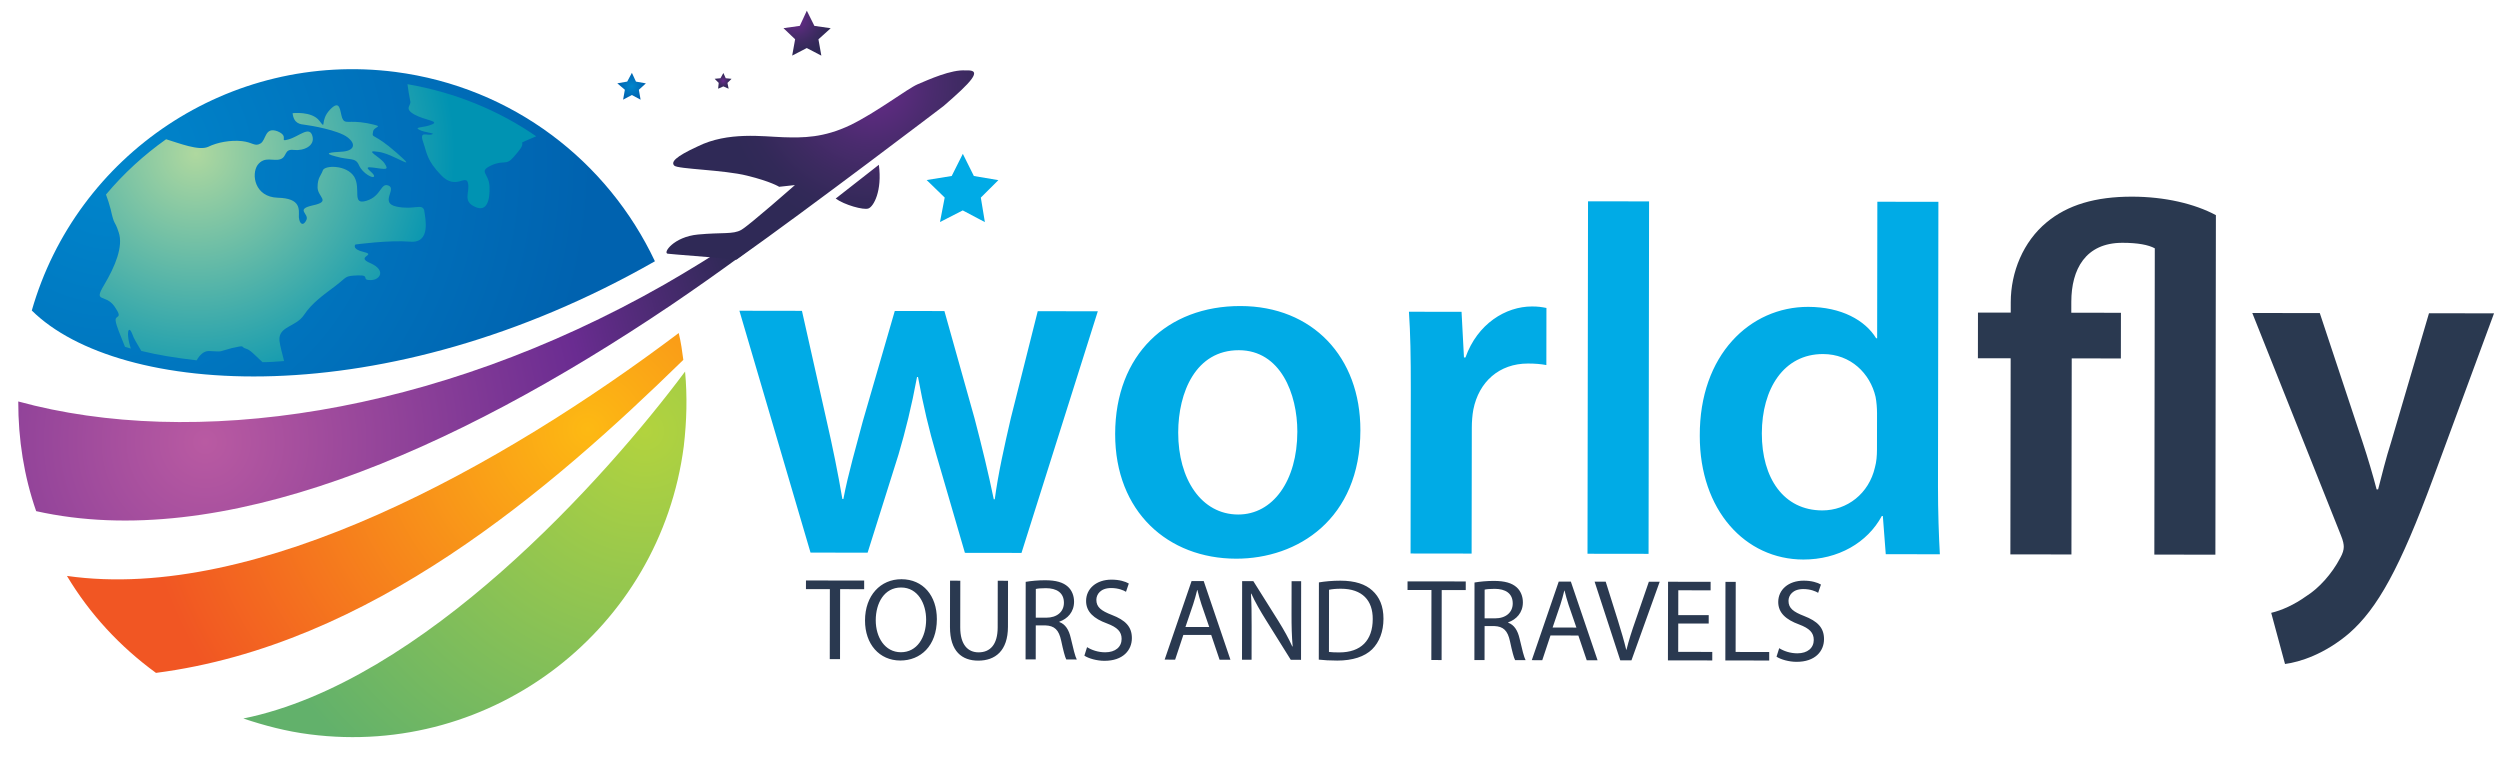 <svg width="181" height="55" viewBox="0 0 181 55" fill="none" xmlns="http://www.w3.org/2000/svg">
<g clip-path="url(#clip0_3227_2)">
<path d="M28.617 5.207C16.593 3.669 5.526 11.211 2.302 22.481C8.58 28.698 27.778 30.119 47.416 18.916C44.009 11.69 37.139 6.317 28.617 5.207Z" fill="url(#paint0_radial_3227_2)"/>
<path d="M49.139 24.112C36.381 33.721 18.643 43.66 4.847 41.697C6.489 44.445 8.68 46.813 11.293 48.717C26.783 46.713 39.754 35.542 49.473 26.055C49.39 25.422 49.306 24.788 49.139 24.112Z" fill="url(#paint1_radial_3227_2)"/>
<path d="M49.599 26.9C43.806 34.661 30.619 49.379 17.618 52.02C19.136 52.529 20.739 52.954 22.427 53.167C35.674 54.876 47.799 45.52 49.506 32.305C49.72 30.49 49.765 28.674 49.599 26.9Z" fill="url(#paint2_radial_3227_2)"/>
<path d="M58.649 13.527C55.227 16.225 51.679 18.542 48.089 20.606C31.365 30.124 13.892 32.505 1.322 29.066C1.318 31.811 1.736 34.472 2.618 37.007C15.948 39.983 32.585 32.871 48.593 22.084C52.015 19.767 55.394 17.281 58.732 14.71C60.295 13.065 60.127 12.601 58.649 13.527Z" fill="url(#paint3_radial_3227_2)"/>
<path d="M28.728 14.962C27.463 14.707 28.73 13.695 28.14 13.441C27.549 13.187 27.632 14.2 26.535 14.536C25.437 14.873 26.156 13.691 25.651 12.804C25.104 11.916 23.5 11.956 23.373 12.336C23.246 12.716 22.993 12.842 22.992 13.56C22.991 14.278 24.003 14.575 22.652 14.868C21.343 15.162 22.398 15.459 22.186 15.923C21.975 16.388 21.68 16.261 21.638 15.711C21.639 15.162 21.809 14.361 20.121 14.316C18.433 14.271 18.183 12.624 18.648 11.949C19.155 11.274 19.787 11.697 20.294 11.529C20.801 11.361 20.548 10.769 21.265 10.855C21.983 10.94 22.827 10.562 22.617 9.843C22.407 9.083 21.647 9.884 20.887 10.094C20.127 10.304 21.014 9.883 20.086 9.502C19.158 9.163 19.283 10.134 18.861 10.387C18.439 10.639 18.312 10.302 17.511 10.216C16.709 10.13 15.739 10.298 15.063 10.634C14.387 10.929 12.995 10.378 12.025 10.081C10.42 11.219 8.941 12.568 7.673 14.086C7.799 14.424 7.925 14.804 8.009 15.142C8.303 16.452 8.261 15.818 8.597 16.832C8.934 17.846 8.341 19.281 7.537 20.631C6.733 21.981 7.62 21.222 8.294 22.195C8.968 23.167 8.293 22.744 8.377 23.25C8.419 23.588 8.713 24.264 9.049 25.109C9.176 25.152 9.345 25.194 9.471 25.237C9.093 24.096 9.305 23.505 9.557 24.139C9.683 24.519 9.936 24.899 10.23 25.407C11.412 25.704 12.761 25.917 14.238 26.088C14.45 25.709 14.746 25.413 15.125 25.414C16.222 25.458 15.674 25.499 16.771 25.205C17.869 24.953 17.362 25.122 17.826 25.249C18.122 25.334 18.459 25.714 19.006 26.222C19.513 26.223 20.019 26.181 20.568 26.14C20.442 25.633 20.274 25.041 20.232 24.661C20.149 23.606 21.415 23.692 22.007 22.806C22.599 21.92 23.402 21.372 24.289 20.698C25.176 20.024 24.923 19.981 25.894 19.94C26.864 19.9 26.104 20.279 26.822 20.28C27.539 20.281 27.962 19.563 26.823 19.055C25.685 18.589 27.288 18.465 26.36 18.252C25.433 18.04 25.728 17.702 25.728 17.702C25.728 17.702 28.176 17.368 29.695 17.497C31.214 17.626 30.795 15.809 30.711 15.218C30.543 14.711 29.994 15.217 28.728 14.962ZM22.112 9.04C22.492 9.083 24.475 9.424 25.149 9.932C25.823 10.439 25.654 10.946 24.683 10.987C24.05 11.028 23.291 11.069 24.303 11.324C25.315 11.621 25.738 11.368 25.99 11.96C26.242 12.551 27.043 12.975 27.086 12.764C27.128 12.51 26.074 12.002 27.003 12.13C27.931 12.258 28.184 12.343 27.847 11.836C27.51 11.329 26.287 10.82 27.384 10.991C28.481 11.119 30.462 12.6 28.734 11.077C27.006 9.554 26.921 10.061 27.006 9.554C27.049 9.09 28.02 9.218 26.585 8.92C25.193 8.665 24.982 9.045 24.771 8.538C24.603 8.031 24.647 7.144 23.886 7.945C23.125 8.746 23.673 9.465 23.125 8.746C22.578 8.028 21.185 8.194 21.185 8.194C21.268 8.955 21.732 8.998 22.112 9.04ZM38.821 9.867C36.123 8.005 32.96 6.692 29.501 6.095C29.543 6.476 29.627 6.898 29.71 7.363C29.752 7.658 29.245 7.869 30.004 8.292C30.763 8.715 31.86 8.759 31.269 9.012C30.678 9.264 29.961 9.179 30.34 9.39C30.72 9.602 31.606 9.646 31.268 9.73C30.93 9.856 30.34 9.433 30.634 10.277C30.928 11.123 30.886 11.587 31.939 12.686C32.992 13.786 33.711 12.604 33.879 13.238C34.047 13.914 33.455 14.547 34.383 14.97C35.268 15.394 35.481 14.465 35.44 13.494C35.399 12.523 34.598 12.437 35.569 11.974C36.498 11.553 36.624 12.018 37.173 11.385C37.723 10.752 37.849 10.584 37.808 10.33C37.723 10.33 38.23 10.12 38.821 9.867Z" fill="url(#paint4_radial_3227_2)"/>
<path d="M69.928 5.099C68.873 5.013 67.226 5.77 66.424 6.107C65.664 6.444 63.467 8.13 61.567 9.056C59.624 9.982 58.148 9.98 56.713 9.935C55.278 9.891 52.705 9.507 50.509 10.602C48.862 11.359 48.566 11.739 48.819 11.993C49.072 12.246 52.405 12.294 54.092 12.718C55.822 13.143 56.412 13.524 56.412 13.524L57.552 13.399C57.552 13.399 54.256 16.308 53.665 16.645C53.073 16.982 52.314 16.812 50.541 16.978C48.769 17.144 47.965 18.326 48.345 18.368C48.641 18.411 51.636 18.627 53.324 18.798C58.858 14.879 68.32 7.672 68.32 7.672C70.264 5.986 71.236 5.016 69.928 5.099ZM62.866 15.096C63.246 14.97 63.881 13.831 63.63 11.93L60.504 14.375C61.136 14.84 62.528 15.222 62.866 15.096Z" fill="url(#paint5_radial_3227_2)"/>
<path d="M58.414 0.775L58.961 1.874L60.143 2.044L59.255 2.845L59.465 4.028L58.41 3.478L57.354 4.025L57.567 2.843L56.724 2.039L57.906 1.872L58.414 0.775Z" fill="url(#paint6_radial_3227_2)"/>
<path d="M69.709 11.137L70.508 12.743L72.281 13.042L71.012 14.307L71.305 16.081L69.703 15.234L68.055 16.076L68.396 14.303L67.089 13.034L68.904 12.741L69.709 11.137Z" fill="#00ABE6"/>
<path d="M45.749 5.274L46.043 5.908L46.761 6.036L46.253 6.5L46.379 7.218L45.746 6.879L45.113 7.216L45.24 6.498L44.693 6.033L45.41 5.907L45.749 5.274Z" fill="url(#paint7_radial_3227_2)"/>
<path d="M52.373 5.284L52.542 5.664L52.964 5.707L52.668 6.002L52.752 6.424L52.372 6.255L51.992 6.423L52.035 6.001L51.74 5.705L52.162 5.664L52.373 5.284Z" fill="url(#paint8_radial_3227_2)"/>
<path d="M60.075 47.721L60.818 47.722L60.825 42.655L62.565 42.657L62.566 42.032L58.352 42.026L58.351 42.651L60.082 42.654L60.075 47.721ZM65.266 41.935C63.746 41.933 62.63 43.114 62.627 44.921C62.624 46.644 63.67 47.819 65.182 47.822C66.634 47.824 67.826 46.778 67.829 44.827C67.832 43.13 66.829 41.938 65.266 41.935ZM65.24 42.535C66.465 42.537 67.054 43.72 67.052 44.86C67.05 46.152 66.39 47.224 65.225 47.222C64.059 47.22 63.402 46.13 63.404 44.905C63.406 43.664 64.016 42.533 65.24 42.535ZM68.783 42.042L68.778 45.395C68.776 47.168 69.653 47.828 70.819 47.83C72.052 47.832 72.973 47.124 72.976 45.375L72.981 42.048L72.237 42.047L72.232 45.425C72.231 46.675 71.681 47.231 70.845 47.23C70.085 47.229 69.52 46.688 69.521 45.421L69.526 42.043L68.783 42.042ZM74.251 47.742L74.986 47.743L74.99 45.277L75.682 45.278C76.349 45.304 76.661 45.6 76.829 46.386C76.98 47.096 77.106 47.577 77.199 47.746L77.959 47.748C77.841 47.528 77.707 46.979 77.522 46.184C77.388 45.593 77.126 45.187 76.696 45.035L76.696 45.009C77.287 44.807 77.761 44.31 77.762 43.567C77.763 43.119 77.595 42.73 77.316 42.477C76.971 42.164 76.456 42.011 75.67 42.01C75.172 42.009 74.631 42.059 74.26 42.126L74.251 47.742ZM74.994 42.642C75.12 42.608 75.365 42.584 75.72 42.584C76.497 42.585 77.028 42.907 77.028 43.642C77.026 44.292 76.528 44.722 75.742 44.721L74.99 44.72L74.994 42.642ZM78.509 47.47C78.813 47.673 79.412 47.843 79.961 47.843C81.304 47.845 81.947 47.078 81.948 46.199C81.949 45.363 81.469 44.898 80.506 44.525C79.721 44.22 79.376 43.958 79.376 43.426C79.377 43.037 79.673 42.573 80.45 42.574C80.965 42.575 81.345 42.736 81.522 42.846L81.726 42.247C81.481 42.103 81.051 41.967 80.476 41.966C79.37 41.965 78.634 42.622 78.633 43.509C78.632 44.303 79.205 44.794 80.134 45.133C80.902 45.421 81.206 45.734 81.205 46.258C81.204 46.832 80.764 47.228 80.013 47.227C79.506 47.226 79.033 47.065 78.704 46.853L78.509 47.47ZM87.692 45.971L88.297 47.763L89.083 47.764L87.149 42.069L86.27 42.068L84.32 47.757L85.08 47.758L85.674 45.968L87.692 45.971ZM85.826 45.394L86.386 43.748C86.505 43.402 86.59 43.048 86.675 42.718L86.692 42.718C86.776 43.048 86.86 43.386 86.986 43.758L87.549 45.397L85.826 45.394ZM90.614 47.766L90.618 45.334C90.619 44.388 90.612 43.704 90.57 42.986L90.596 42.978C90.874 43.595 91.252 44.245 91.648 44.879L93.452 47.77L94.195 47.772L94.203 42.079L93.511 42.078L93.507 44.46C93.506 45.347 93.522 46.039 93.588 46.799L93.563 46.808C93.302 46.225 92.965 45.625 92.552 44.957L90.741 42.074L89.93 42.073L89.921 47.765L90.614 47.766ZM95.48 47.757C95.852 47.799 96.282 47.825 96.814 47.826C97.921 47.828 98.8 47.542 99.341 47.011C99.865 46.488 100.162 45.728 100.163 44.799C100.165 43.879 99.87 43.219 99.356 42.754C98.858 42.297 98.107 42.043 97.051 42.041C96.468 42.041 95.936 42.09 95.489 42.166L95.48 47.757ZM96.222 42.699C96.417 42.657 96.704 42.623 97.084 42.624C98.638 42.626 99.397 43.48 99.386 44.823C99.384 46.36 98.538 47.237 96.959 47.235C96.672 47.235 96.401 47.226 96.216 47.2L96.222 42.699ZM103.629 47.785L104.372 47.787L104.38 42.719L106.12 42.722L106.121 42.097L101.906 42.091L101.905 42.716L103.637 42.718L103.629 47.785ZM106.746 47.79L107.481 47.791L107.485 45.325L108.177 45.326C108.844 45.352 109.156 45.648 109.324 46.434C109.475 47.144 109.601 47.625 109.694 47.794L110.454 47.796C110.336 47.576 110.201 47.027 110.017 46.233C109.883 45.641 109.621 45.235 109.191 45.083L109.191 45.057C109.782 44.856 110.256 44.358 110.257 43.615C110.258 43.167 110.09 42.779 109.811 42.525C109.465 42.212 108.95 42.059 108.165 42.058C107.667 42.057 107.126 42.107 106.754 42.174L106.746 47.79ZM107.488 42.69C107.615 42.657 107.86 42.632 108.215 42.632C108.992 42.633 109.523 42.955 109.522 43.69C109.521 44.34 109.022 44.77 108.237 44.769L107.485 44.768L107.488 42.69ZM114.273 46.011L114.879 47.802L115.664 47.803L113.73 42.108L112.852 42.107L110.901 47.796L111.661 47.797L112.255 46.008L114.273 46.011ZM112.408 45.434L112.968 43.788C113.086 43.442 113.171 43.087 113.256 42.758L113.273 42.758C113.357 43.087 113.441 43.425 113.567 43.797L114.131 45.436L112.408 45.434ZM118.118 47.807L120.162 42.118L119.377 42.117L118.41 44.927C118.147 45.67 117.918 46.388 117.756 47.046L117.739 47.046C117.58 46.379 117.37 45.686 117.134 44.917L116.252 42.112L115.449 42.111L117.307 47.806L118.118 47.807ZM123.711 44.538L121.506 44.535L121.509 42.736L123.848 42.74L123.849 42.123L120.767 42.119L120.758 47.811L123.968 47.816L123.969 47.199L121.502 47.195L121.505 45.143L123.71 45.146L123.711 44.538ZM124.915 47.817L128.091 47.822L128.091 47.205L125.659 47.202L125.667 42.126L124.923 42.125L124.915 47.817ZM128.62 47.544C128.924 47.747 129.523 47.917 130.072 47.917C131.415 47.919 132.058 47.152 132.059 46.274C132.061 45.438 131.58 44.972 130.618 44.599C129.833 44.294 129.487 44.032 129.488 43.5C129.488 43.111 129.785 42.647 130.562 42.648C131.077 42.649 131.456 42.81 131.634 42.92L131.837 42.321C131.593 42.177 131.162 42.041 130.588 42.04C129.481 42.039 128.746 42.696 128.744 43.583C128.743 44.377 129.317 44.868 130.245 45.207C131.013 45.495 131.317 45.808 131.316 46.332C131.315 46.906 130.876 47.302 130.124 47.301C129.617 47.3 129.144 47.139 128.815 46.928L128.62 47.544Z" fill="#2A3950"/>
</g>
<path d="M53.533 22.498L58.682 40.008L62.815 40.014L65.054 32.902C65.56 31.177 65.993 29.453 66.392 27.297L66.464 27.297C66.856 29.418 67.249 31.072 67.785 32.906L69.859 40.025L73.956 40.031L79.481 22.537L75.132 22.53L73.18 30.29C72.71 32.338 72.276 34.242 72.021 36.147L71.949 36.147C71.557 34.241 71.093 32.336 70.556 30.286L68.376 22.52L64.782 22.515L62.47 30.49C62 32.286 61.422 34.226 61.06 36.13L60.988 36.13C60.667 34.225 60.275 32.32 59.846 30.45L58.061 22.505L53.533 22.498ZM89.808 22.157C84.525 22.149 80.746 25.665 80.737 31.416C80.729 37.058 84.57 40.442 89.493 40.449C93.95 40.456 98.482 37.587 98.492 31.154C98.5 25.835 95.019 22.164 89.808 22.157ZM89.695 25.355C92.714 25.36 93.931 28.524 93.927 31.255C93.922 34.813 92.157 37.255 89.642 37.251C86.982 37.247 85.297 34.693 85.302 31.314C85.306 28.403 86.569 25.35 89.695 25.355ZM102.125 40.073L106.545 40.079L106.559 30.986C106.559 30.519 106.596 30.052 106.669 29.657C107.067 27.645 108.542 26.317 110.627 26.32C111.166 26.321 111.561 26.358 111.956 26.43L111.962 22.297C111.603 22.225 111.352 22.189 110.92 22.188C109.016 22.185 106.965 23.44 106.099 25.883L105.991 25.882L105.816 22.576L102.007 22.57C102.112 24.116 102.146 25.841 102.142 28.213L102.125 40.073ZM114.935 40.092L119.356 40.098L119.393 14.581L114.973 14.575L114.935 40.092ZM135.92 14.606L135.905 24.489L135.833 24.489C135.044 23.194 133.321 22.221 130.913 22.217C126.708 22.211 123.037 25.692 123.064 31.55C123.056 36.941 126.357 40.504 130.562 40.51C133.078 40.514 135.2 39.295 136.245 37.356L136.317 37.356L136.529 40.123L140.446 40.129C140.376 38.943 140.307 37.002 140.31 35.205L140.34 14.612L135.92 14.606ZM135.893 32.539C135.892 33.007 135.856 33.438 135.747 33.833C135.313 35.737 133.73 36.957 131.933 36.954C129.13 36.95 127.552 34.611 127.557 31.377C127.562 28.142 129.147 25.629 131.986 25.633C133.998 25.636 135.398 27.04 135.791 28.73C135.862 29.089 135.897 29.556 135.897 29.916L135.893 32.539Z" fill="#00ABE6"/>
<path d="M149.972 40.143L149.993 25.947L153.551 25.953L153.556 22.646L149.962 22.641L149.963 21.85C149.966 19.514 150.976 17.575 153.671 17.579C154.785 17.581 155.54 17.726 156.007 17.978L155.974 40.152L160.394 40.159L160.431 15.576C158.886 14.748 156.731 14.241 154.359 14.238C151.699 14.234 149.686 14.842 148.175 16.097C146.483 17.497 145.582 19.687 145.578 21.88L145.577 22.634L143.205 22.631L143.2 25.937L145.572 25.941L145.551 40.137L149.972 40.143ZM163.065 22.66L169.474 38.735C169.653 39.166 169.689 39.418 169.689 39.597C169.688 39.813 169.616 40.065 169.436 40.388C168.823 41.573 167.851 42.614 166.988 43.151C166.089 43.797 165.19 44.191 164.435 44.37L165.435 48.073C166.514 47.931 168.312 47.358 170.075 45.852C172.126 44.058 173.748 41.149 176.165 34.611L180.567 22.686L175.859 22.679L173.114 32.019C172.753 33.133 172.428 34.462 172.175 35.432L172.067 35.432C171.817 34.461 171.423 33.131 171.066 32.052L167.953 22.668L163.065 22.66Z" fill="#2A3950"/>
<defs>
<radialGradient id="paint0_radial_3227_2" cx="0" cy="0" r="1" gradientUnits="userSpaceOnUse" gradientTransform="translate(8.15 11.748) rotate(0.085) scale(34.77 34.794)">
<stop stop-color="#0086CC"/>
<stop offset="1" stop-color="#0062AF"/>
</radialGradient>
<radialGradient id="paint1_radial_3227_2" cx="0" cy="0" r="1" gradientUnits="userSpaceOnUse" gradientTransform="translate(42.585 31.096) rotate(0.085) scale(32.758 32.78)">
<stop stop-color="#FDB913"/>
<stop offset="1" stop-color="#F15623"/>
</radialGradient>
<radialGradient id="paint2_radial_3227_2" cx="0" cy="0" r="1" gradientUnits="userSpaceOnUse" gradientTransform="translate(46.749 31.246) rotate(0.085) scale(31.513 31.535)">
<stop stop-color="#B2D33E"/>
<stop offset="1" stop-color="#62B16B"/>
</radialGradient>
<radialGradient id="paint3_radial_3227_2" cx="0" cy="0" r="1" gradientUnits="userSpaceOnUse" gradientTransform="translate(14.782 31.944) rotate(0.085) scale(40.368 40.396)">
<stop stop-color="#B95AA2"/>
<stop offset="0.685" stop-color="#6A2C91"/>
<stop offset="1" stop-color="#2F2956"/>
</radialGradient>
<radialGradient id="paint4_radial_3227_2" cx="0" cy="0" r="1" gradientUnits="userSpaceOnUse" gradientTransform="translate(14.171 11.125) rotate(7.386) scale(18.781 18.793)">
<stop stop-color="#AFD89F"/>
<stop offset="1" stop-color="#0093B2"/>
</radialGradient>
<radialGradient id="paint5_radial_3227_2" cx="0" cy="0" r="1" gradientUnits="userSpaceOnUse" gradientTransform="translate(63.091 6.098) rotate(0.085) scale(10.7 10.708)">
<stop stop-color="#6A2C91"/>
<stop offset="0.146" stop-color="#5E2B81"/>
<stop offset="0.414" stop-color="#4A2B6E"/>
<stop offset="0.656" stop-color="#3C2A60"/>
<stop offset="0.859" stop-color="#322958"/>
<stop offset="1" stop-color="#2F2956"/>
</radialGradient>
<radialGradient id="paint6_radial_3227_2" cx="0" cy="0" r="1" gradientUnits="userSpaceOnUse" gradientTransform="translate(57.675 1.477) rotate(0.085) scale(2.6 2.602)">
<stop stop-color="#6A2C91"/>
<stop offset="0.146" stop-color="#5E2B81"/>
<stop offset="0.414" stop-color="#4A2B6E"/>
<stop offset="0.656" stop-color="#3C2A60"/>
<stop offset="0.859" stop-color="#322958"/>
<stop offset="1" stop-color="#2F2956"/>
</radialGradient>
<radialGradient id="paint7_radial_3227_2" cx="0" cy="0" r="1" gradientUnits="userSpaceOnUse" gradientTransform="translate(45.738 6.248) rotate(0.085) scale(1.006 1.007)">
<stop stop-color="#0086CC"/>
<stop offset="1" stop-color="#0062AF"/>
</radialGradient>
<radialGradient id="paint8_radial_3227_2" cx="0" cy="0" r="1" gradientUnits="userSpaceOnUse" gradientTransform="translate(52.356 5.857) rotate(0.085) scale(0.598 0.598)">
<stop stop-color="#6A2C91"/>
<stop offset="0.146" stop-color="#5E2B81"/>
<stop offset="0.414" stop-color="#4A2B6E"/>
<stop offset="0.656" stop-color="#3C2A60"/>
<stop offset="0.859" stop-color="#322958"/>
<stop offset="1" stop-color="#2F2956"/>
</radialGradient>
<clipPath id="clip0_3227_2">
<rect width="151.499" height="53.999" fill="white" transform="translate(1.026 0.605) rotate(0.085)"/>
</clipPath>
</defs>
</svg>
